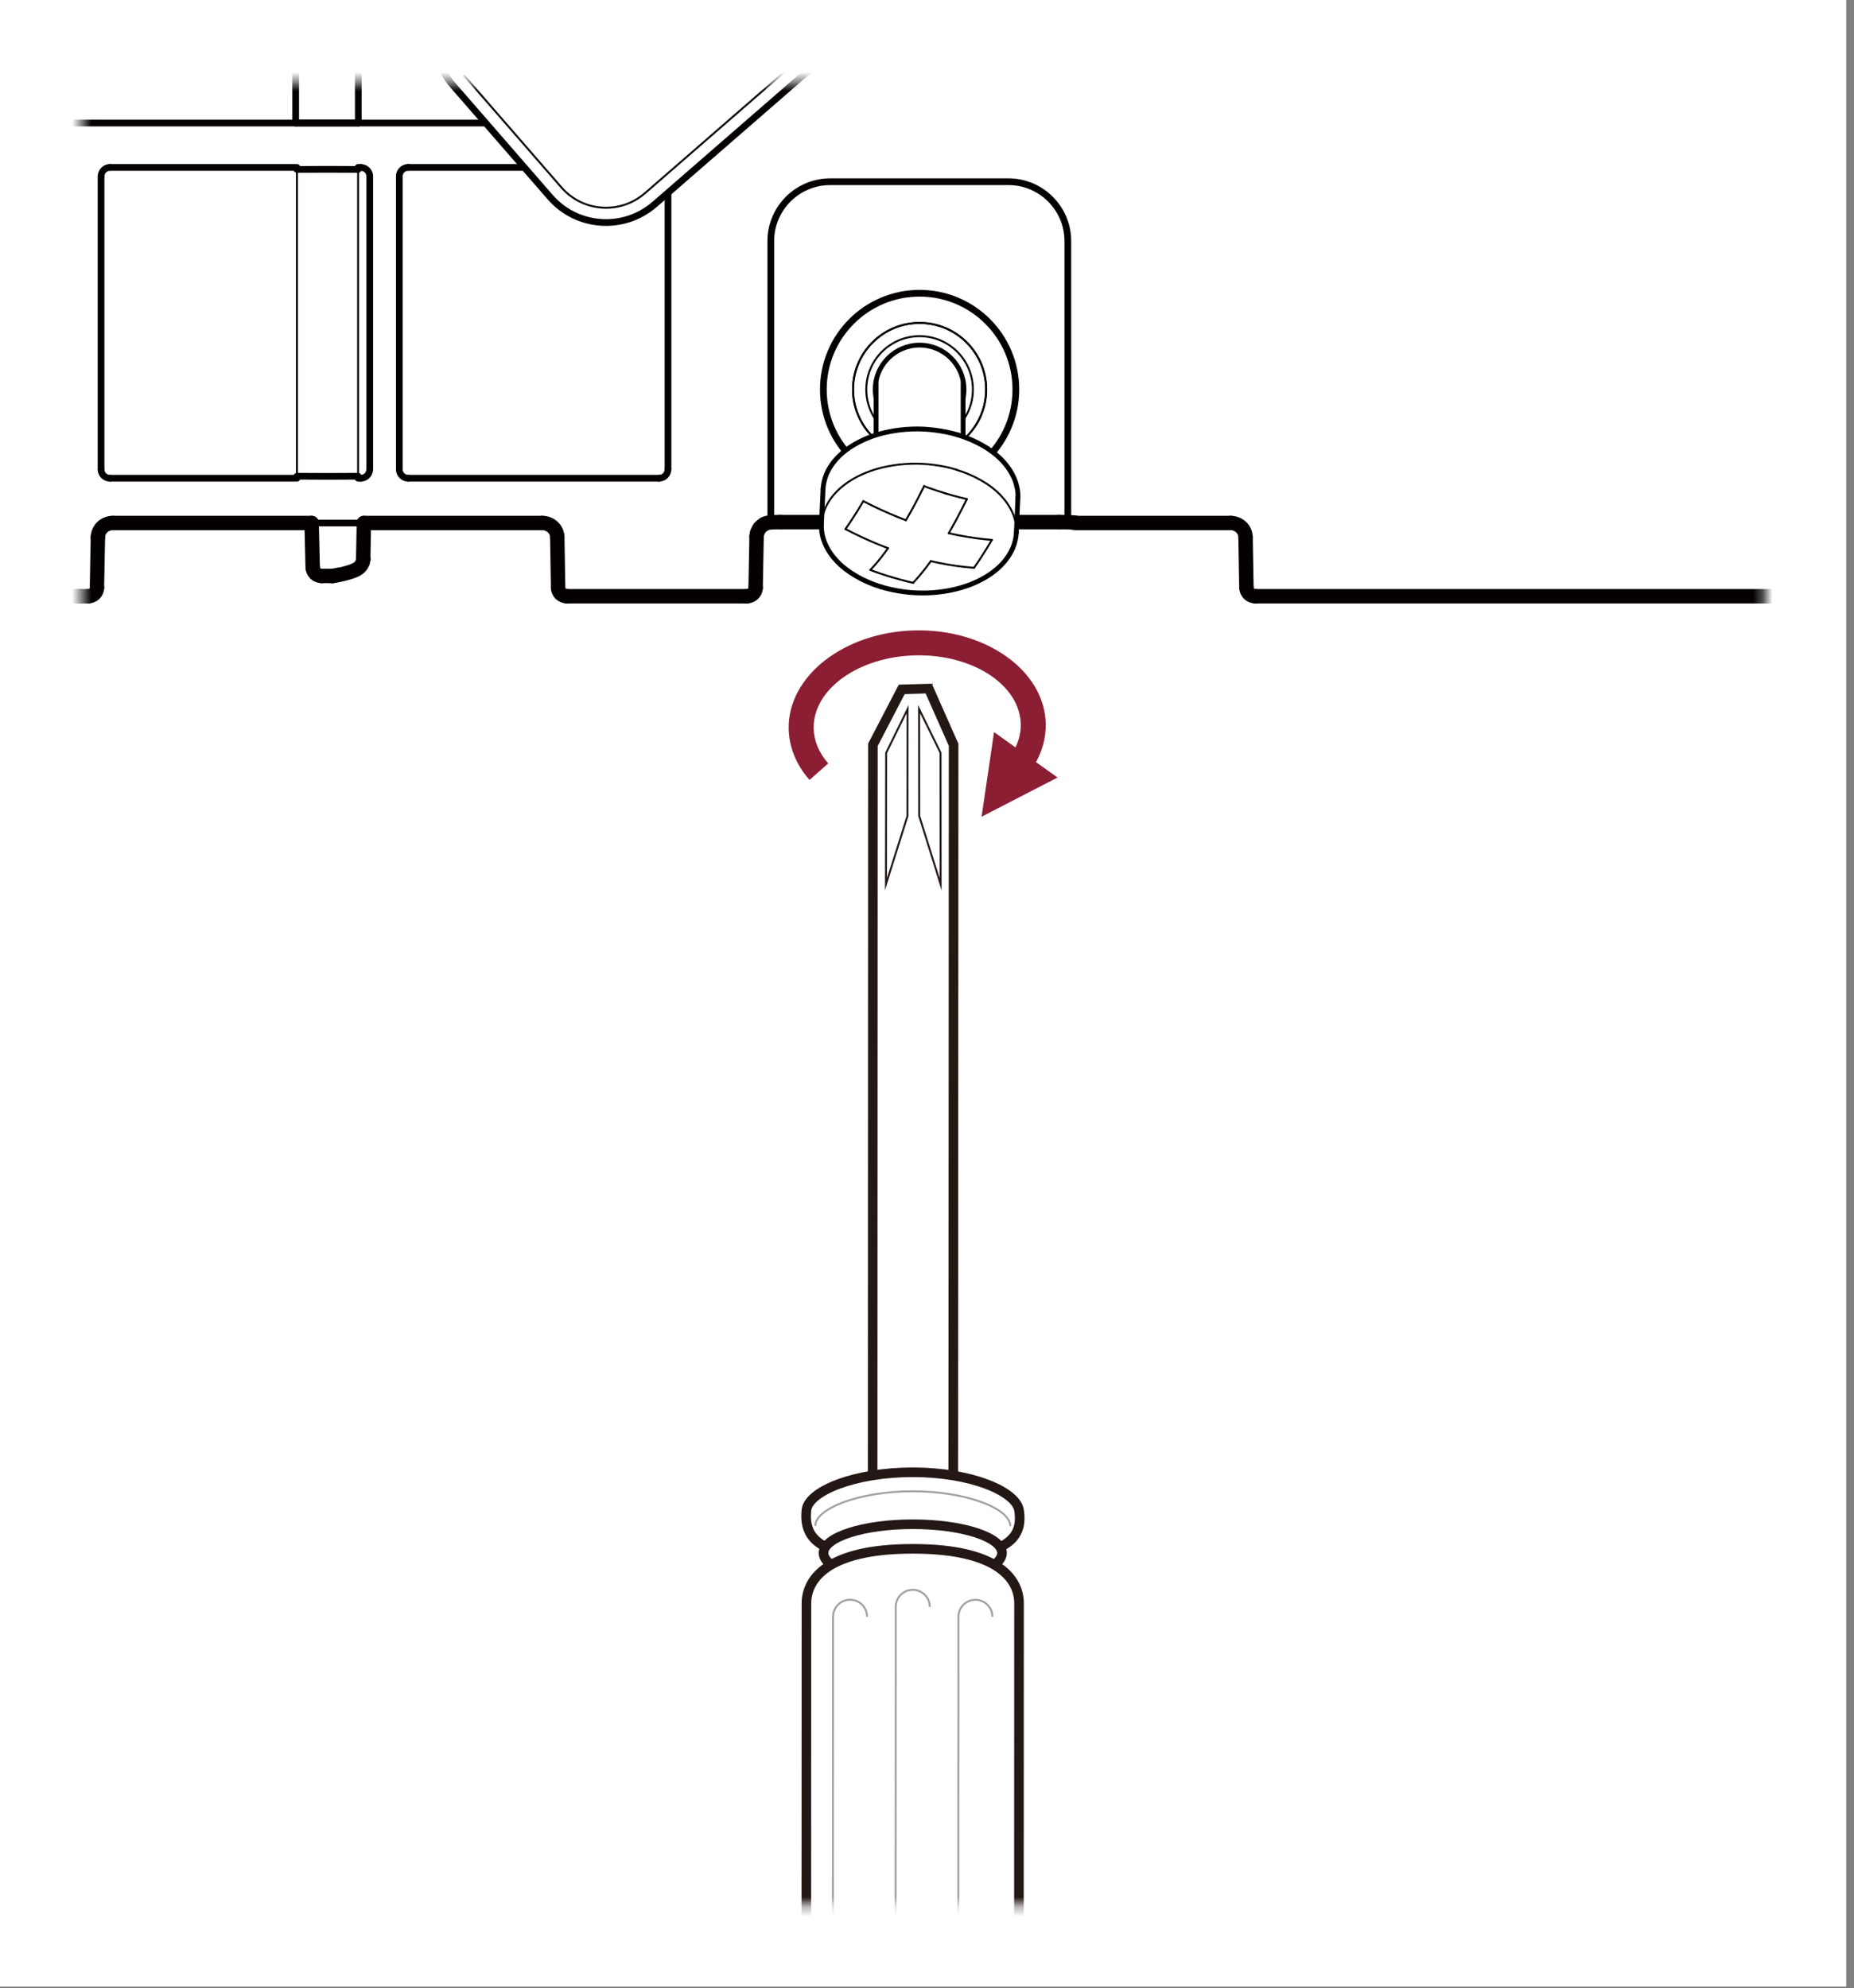 <svg width="193" height="207" viewBox="0 0 193 207" fill="none" xmlns="http://www.w3.org/2000/svg">
<rect x="0" y="0" width="193" height="207" fill="#808080" stroke="none"/>
<path d="M192.19 0H0V206.83H192.19V0Z" fill="white"/>
<mask id="mask0_104_6385" style="mask-type:luminance" maskUnits="userSpaceOnUse" x="8" y="8" width="176" height="191">
<path d="M183.69 8.55H8.51V198.32H183.69V8.55Z" fill="white"/>
</mask>
<g mask="url(#mask0_104_6385)">
<path d="M35.2 59.86L35.52 59.8L35.81 59.73L36.08 59.66L36.32 59.59L36.54 59.52L36.74 59.45L36.93 59.37L37.11 59.28L37.28 59.17L37.45 59.03L37.62 58.82L37.76 58.55L37.81 58.23" stroke="#040000" stroke-width="0.7" stroke-linecap="round" stroke-linejoin="round"/>
<path d="M34.7 59.95L34.86 59.93L35.2 59.86" stroke="#040000" stroke-width="0.7" stroke-linecap="round" stroke-linejoin="round"/>
<path d="M80.24 54.38L80.15 54.39L80.06 54.4L79.97 54.42L79.88 54.44L79.8 54.46L79.72 54.49L79.64 54.53L79.56 54.57" stroke="#040000" stroke-width="0.7" stroke-linecap="round" stroke-linejoin="round"/>
<path d="M80.32 54.38H80.24" stroke="#040000" stroke-width="0.7" stroke-linecap="round" stroke-linejoin="round"/>
<path d="M8.36 62.08H9.17" stroke="#040000" stroke-width="0.7" stroke-linecap="round" stroke-linejoin="round"/>
<path d="M77.74 62.08H59.02" stroke="#040000" stroke-width="0.7" stroke-linecap="round" stroke-linejoin="round"/>
<path d="M34.55 59.96H33.48" stroke="#040000" stroke-width="0.7" stroke-linecap="round" stroke-linejoin="round"/>
<path d="M110.24 54.36H81.22" stroke="#040000" stroke-width="0.7" stroke-linecap="round" stroke-linejoin="round"/>
<path d="M11.45 49.79H30.91" stroke="#040000" stroke-width="0.7" stroke-linecap="round" stroke-linejoin="round"/>
<path d="M37.28 49.79H37.56" stroke="#040000" stroke-width="0.7" stroke-linecap="round" stroke-linejoin="round"/>
<path d="M42.49 49.79H68.61" stroke="#040000" stroke-width="0.7" stroke-linecap="round" stroke-linejoin="round"/>
<path d="M68.61 17.43H42.49" stroke="#040000" stroke-width="0.7" stroke-linecap="round" stroke-linejoin="round"/>
<path d="M37.56 17.43H37.28" stroke="#040000" stroke-width="0.7" stroke-linecap="round" stroke-linejoin="round"/>
<path d="M30.91 17.43H11.45" stroke="#040000" stroke-width="0.7" stroke-linecap="round" stroke-linejoin="round"/>
<path d="M-24.46 12.81H63.37" stroke="#040000" stroke-width="0.7" stroke-linecap="round" stroke-linejoin="round"/>
<path d="M10.52 18.36V48.87" stroke="#040000" stroke-width="0.7" stroke-linecap="round" stroke-linejoin="round"/>
<path d="M10.09 61.17L10.19 55.94" stroke="#040000" stroke-width="0.7" stroke-linecap="round" stroke-linejoin="round"/>
<path d="M32.44 54.45L32.55 59.06" stroke="#040000" stroke-width="0.7" stroke-linecap="round" stroke-linejoin="round"/>
<path d="M30.91 17.43V49.79" stroke="#040000" stroke-width="0.2" stroke-linecap="round" stroke-linejoin="round"/>
<path d="M37.28 17.43V49.79" stroke="#040000" stroke-width="0.2" stroke-linecap="round" stroke-linejoin="round"/>
<path d="M38.49 48.87V18.36" stroke="#040000" stroke-width="0.7" stroke-linecap="round" stroke-linejoin="round"/>
<path d="M41.57 48.87V18.36" stroke="#040000" stroke-width="0.7" stroke-linecap="round" stroke-linejoin="round"/>
<path d="M37.81 58.23V58.22" stroke="#040000" stroke-width="0.7" stroke-linecap="round" stroke-linejoin="round"/>
<path d="M37.81 58.22L37.88 54.45" stroke="#040000" stroke-width="0.7" stroke-linecap="round" stroke-linejoin="round"/>
<path d="M58.01 55.94L58.1 61.17" stroke="#040000" stroke-width="0.7" stroke-linecap="round" stroke-linejoin="round"/>
<path d="M69.54 48.87V18.36" stroke="#040000" stroke-width="0.7" stroke-linecap="round" stroke-linejoin="round"/>
<path d="M78.66 61.17L78.76 55.87" stroke="#040000" stroke-width="0.7" stroke-linecap="round" stroke-linejoin="round"/>
<path d="M78.8 55.56L78.79 55.62L78.78 55.68L78.77 55.74L78.76 55.79V55.84V55.87" stroke="#040000" stroke-width="0.7" stroke-linecap="round" stroke-linejoin="round"/>
<path d="M129.66 55.94L129.75 61.17" stroke="#040000" stroke-width="0.7" stroke-linecap="round" stroke-linejoin="round"/>
<path d="M79.07 54.99L79.03 55.05L78.99 55.11L78.95 55.18L78.92 55.24L78.89 55.3L78.86 55.37L78.84 55.43L78.82 55.49L78.8 55.56" stroke="#040000" stroke-width="0.7" stroke-linecap="round" stroke-linejoin="round"/>
<path d="M79.56 54.57L79.49 54.61L79.42 54.66L79.35 54.71L79.29 54.76L79.23 54.81L79.17 54.87L79.12 54.93L79.07 54.99" stroke="#040000" stroke-width="0.7" stroke-linecap="round" stroke-linejoin="round"/>
<path d="M32.55 59.06C32.56 59.56 32.97 59.96 33.47 59.96" stroke="#040000" stroke-width="0.7" stroke-linecap="round" stroke-linejoin="round"/>
<path d="M34.55 59.97C34.61 59.97 34.67 59.97 34.73 59.95" stroke="#040000" stroke-width="0.7" stroke-linecap="round" stroke-linejoin="round"/>
<path d="M8.19 62.07C8.25 62.08 8.31 62.09 8.37 62.09" stroke="#040000" stroke-width="0.7" stroke-linecap="round" stroke-linejoin="round"/>
<path d="M10.52 48.87C10.52 49.38 10.93 49.79 11.44 49.79" stroke="#040000" stroke-width="0.7" stroke-linecap="round" stroke-linejoin="round"/>
<path d="M11.45 17.43C10.94 17.43 10.53 17.84 10.53 18.35" stroke="#040000" stroke-width="0.7" stroke-linecap="round" stroke-linejoin="round"/>
<path d="M95.73 46.1C98.795 46.1 101.28 43.615 101.28 40.55C101.28 37.485 98.795 35 95.73 35C92.665 35 90.18 37.485 90.18 40.55C90.18 43.615 92.665 46.1 95.73 46.1Z" stroke="#040000" stroke-width="0.2" stroke-linecap="round" stroke-linejoin="round"/>
<path d="M95.73 45.17C98.281 45.17 100.35 43.102 100.35 40.55C100.35 37.998 98.281 35.93 95.73 35.93C93.178 35.93 91.11 37.998 91.11 40.55C91.11 43.102 93.178 45.17 95.73 45.17Z" stroke="#040000" stroke-width="0.5" stroke-linecap="round" stroke-linejoin="round"/>
<path d="M112.07 54.45C112.07 54.45 111.77 54.41 111.76 54.41" stroke="#040000" stroke-width="0.7" stroke-linecap="round" stroke-linejoin="round"/>
<path d="M69.54 18.36C69.54 17.85 69.13 17.44 68.62 17.44" stroke="#040000" stroke-width="0.7" stroke-linecap="round" stroke-linejoin="round"/>
<path d="M68.61 49.79C69.12 49.79 69.53 49.38 69.53 48.87" stroke="#040000" stroke-width="0.7" stroke-linecap="round" stroke-linejoin="round"/>
<path d="M41.57 48.87C41.57 49.38 41.98 49.79 42.49 49.79" stroke="#040000" stroke-width="0.7" stroke-linecap="round" stroke-linejoin="round"/>
<path d="M42.49 17.43C41.98 17.43 41.57 17.84 41.57 18.35" stroke="#040000" stroke-width="0.7" stroke-linecap="round" stroke-linejoin="round"/>
<path d="M38.49 18.36C38.49 17.85 38.08 17.44 37.57 17.44" stroke="#040000" stroke-width="0.7" stroke-linecap="round" stroke-linejoin="round"/>
<path d="M37.56 49.79C38.07 49.79 38.48 49.38 38.48 48.87" stroke="#040000" stroke-width="0.7" stroke-linecap="round" stroke-linejoin="round"/>
<path d="M63.37 12.81C66.77 12.81 69.53 10.05 69.53 6.65" stroke="#040000" stroke-width="0.7" stroke-linecap="round" stroke-linejoin="round"/>
<path d="M110.24 54.36C110.4 54.36 110.55 54.36 110.71 54.36C111.06 54.36 111.42 54.37 111.77 54.4" stroke="#040000" stroke-width="0.7" stroke-linecap="round" stroke-linejoin="round"/>
<path d="M56.47 54.45H11.73" stroke="#040000" stroke-width="0.7" stroke-linecap="round" stroke-linejoin="round"/>
<path d="M81.22 54.36C81.14 54.36 81.06 54.36 80.98 54.36C80.75 54.36 80.55 54.36 80.32 54.37" stroke="#040000" stroke-width="0.7" stroke-linecap="round" stroke-linejoin="round"/>
<path d="M128.12 54.45H112.07" stroke="#040000" stroke-width="0.7" stroke-linecap="round" stroke-linejoin="round"/>
<path d="M128.12 54.45C128.51 54.45 128.92 54.61 129.21 54.89C129.5 55.17 129.66 55.56 129.66 55.94" stroke="#040000" stroke-width="0.7" stroke-linecap="round" stroke-linejoin="round"/>
<path d="M56.47 54.45C56.86 54.45 57.27 54.61 57.56 54.89C57.85 55.17 58.01 55.56 58.01 55.94" stroke="#040000" stroke-width="0.7" stroke-linecap="round" stroke-linejoin="round"/>
<path d="M10.19 55.94C10.19 55.56 10.36 55.17 10.64 54.89C10.92 54.61 11.34 54.45 11.73 54.45" stroke="#040000" stroke-width="0.7" stroke-linecap="round" stroke-linejoin="round"/>
<path d="M9.17 62.08C9.4 62.08 9.65 61.98 9.82 61.82C9.99 61.66 10.09 61.41 10.1 61.18" stroke="#040000" stroke-width="0.7" stroke-linecap="round" stroke-linejoin="round"/>
<path d="M59.02 62.08C58.79 62.08 58.54 61.98 58.37 61.82C58.2 61.66 58.1 61.41 58.09 61.18" stroke="#040000" stroke-width="0.7" stroke-linecap="round" stroke-linejoin="round"/>
<path d="M77.74 62.08C77.97 62.08 78.22 61.98 78.39 61.82C78.56 61.66 78.66 61.41 78.67 61.18" stroke="#040000" stroke-width="0.7" stroke-linecap="round" stroke-linejoin="round"/>
<path d="M130.68 62.08C130.45 62.08 130.2 61.98 130.03 61.82C129.86 61.66 129.76 61.41 129.75 61.18" stroke="#040000" stroke-width="0.7" stroke-linecap="round" stroke-linejoin="round"/>
<path d="M196.28 62.08H130.68" stroke="#040000" stroke-width="0.7" stroke-linecap="round" stroke-linejoin="round"/>
<path d="M8.36 62.08H7.59" stroke="#040000" stroke-width="0.7" stroke-linecap="round" stroke-linejoin="round"/>
<path d="M8.11 62.04C8.11 62.04 8.16 62.06 8.18 62.07" stroke="#040000" stroke-width="0.7" stroke-linecap="round" stroke-linejoin="round"/>
<path d="M30.91 49.58C32.93 49.6 35.27 49.6 37.28 49.58" stroke="#040000" stroke-width="0.7" stroke-linecap="round" stroke-linejoin="round"/>
<path d="M37.28 17.64C35.26 17.62 32.92 17.62 30.91 17.64" stroke="#040000" stroke-width="0.7" stroke-linecap="round" stroke-linejoin="round"/>
<path d="M95.73 47.48C99.557 47.48 102.66 44.377 102.66 40.55C102.66 36.723 99.557 33.62 95.73 33.62C91.903 33.62 88.8 36.723 88.8 40.55C88.8 44.377 91.903 47.48 95.73 47.48Z" stroke="#040000" stroke-width="0.2" stroke-linecap="round" stroke-linejoin="round"/>
<path d="M95.73 50.57C101.264 50.57 105.75 46.084 105.75 40.55C105.75 35.016 101.264 30.53 95.73 30.53C90.196 30.53 85.71 35.016 85.71 40.55C85.71 46.084 90.196 50.57 95.73 50.57Z" stroke="#040000" stroke-width="0.7" stroke-linecap="round" stroke-linejoin="round"/>
<path d="M95.73 47.48C99.557 47.48 102.66 44.377 102.66 40.55C102.66 36.723 99.557 33.62 95.73 33.62C91.903 33.62 88.8 36.723 88.8 40.55C88.8 44.377 91.903 47.48 95.73 47.48Z" stroke="#040000" stroke-width="0.2" stroke-linecap="round" stroke-linejoin="round"/>
<path d="M80.24 54.38V25.09C80.24 21.69 83.02 18.92 86.41 18.92H104.99C108.39 18.92 111.16 21.7 111.16 25.09V54.37" stroke="#040000" stroke-width="0.7" stroke-linecap="round" stroke-linejoin="round"/>
<path d="M30.78 12.81H37.3" stroke="#040000" stroke-width="0.7" stroke-linecap="round" stroke-linejoin="round"/>
<path d="M30.78 12.81V-1.55" stroke="#040000" stroke-width="0.7" stroke-linecap="round" stroke-linejoin="round"/>
<path d="M37.3 12.81V-1.55" stroke="#040000" stroke-width="0.7" stroke-linecap="round" stroke-linejoin="round"/>
<path d="M134.43 -36.34L68.27 21.17L68.14 21.28C64.93 24.07 60.06 23.73 57.27 20.52L57.13 20.36L47.27 9.02L47.16 8.89C44.37 5.68 44.71 0.81 47.92 -1.98L47.98 -2.03L114.16 -59.56L114.21 -59.6C117.42 -62.39 122.29 -62.05 125.08 -58.84L125.13 -58.79L135.1 -47.32L135.2 -47.21C137.99 -44 137.65 -39.13 134.44 -36.34" fill="white"/>
<path d="M48.33 7.88L58.44 19.51" stroke="#040000" stroke-width="0.2" stroke-linecap="round" stroke-linejoin="round"/>
<path d="M67.13 20.12L133.42 -37.51" stroke="#040000" stroke-width="0.2" stroke-linecap="round" stroke-linejoin="round"/>
<path d="M58.44 19.51C60.67 22.08 64.56 22.35 67.13 20.12" stroke="#040000" stroke-width="0.2" stroke-linecap="round" stroke-linejoin="round"/>
<path d="M134.43 -36.34L68.27 21.17L68.14 21.28C64.93 24.07 60.06 23.73 57.27 20.52L57.13 20.36L47.27 9.02L47.16 8.89C44.37 5.68 44.71 0.81 47.92 -1.98L47.98 -2.03L114.16 -59.56L114.21 -59.6C117.42 -62.39 122.29 -62.05 125.08 -58.84L125.13 -58.79L135.1 -47.32L135.2 -47.21C137.99 -44 137.65 -39.13 134.44 -36.34" stroke="#040000" stroke-width="0.7" stroke-linecap="round" stroke-linejoin="round"/>
<path d="M35.2 59.86L35.52 59.8L35.81 59.73L36.08 59.66L36.32 59.59L36.54 59.52L36.74 59.45L36.93 59.37L37.11 59.28L37.28 59.17L37.45 59.03L37.62 58.82L37.76 58.55L37.81 58.23" stroke="#040000" stroke-width="1.5" stroke-linecap="round" stroke-linejoin="round"/>
<path d="M34.7 59.95L34.86 59.93L35.2 59.86" stroke="#040000" stroke-width="1.5" stroke-linecap="round" stroke-linejoin="round"/>
<path d="M80.24 54.38L80.15 54.39L80.06 54.4L79.97 54.42L79.88 54.44L79.8 54.46L79.72 54.49L79.64 54.53L79.56 54.57" stroke="#040000" stroke-width="1.5" stroke-linecap="round" stroke-linejoin="round"/>
<path d="M80.32 54.38H80.24" stroke="#040000" stroke-width="1.5" stroke-linecap="round" stroke-linejoin="round"/>
<path d="M8.36 62.08H9.17" stroke="#040000" stroke-width="1.5" stroke-linecap="round" stroke-linejoin="round"/>
<path d="M77.74 62.08H59.02" stroke="#040000" stroke-width="1.5" stroke-linecap="round" stroke-linejoin="round"/>
<path d="M34.55 59.96H33.48" stroke="#040000" stroke-width="1.5" stroke-linecap="round" stroke-linejoin="round"/>
<path d="M110.24 54.36H81.22" stroke="#040000" stroke-width="1.5" stroke-linecap="round" stroke-linejoin="round"/>
<path d="M10.09 61.17L10.19 55.94" stroke="#040000" stroke-width="1.5" stroke-linecap="round" stroke-linejoin="round"/>
<path d="M32.44 54.45L32.55 59.06" stroke="#040000" stroke-width="1.5" stroke-linecap="round" stroke-linejoin="round"/>
<path d="M37.81 58.23V58.22" stroke="#040000" stroke-width="1.5" stroke-linecap="round" stroke-linejoin="round"/>
<path d="M37.81 58.22L37.88 54.45" stroke="#040000" stroke-width="1.5" stroke-linecap="round" stroke-linejoin="round"/>
<path d="M58.01 55.94L58.1 61.17" stroke="#040000" stroke-width="1.5" stroke-linecap="round" stroke-linejoin="round"/>
<path d="M78.66 61.17L78.76 55.87" stroke="#040000" stroke-width="1.5" stroke-linecap="round" stroke-linejoin="round"/>
<path d="M78.8 55.56L78.79 55.62L78.78 55.68L78.77 55.74L78.76 55.79V55.84V55.87" stroke="#040000" stroke-width="1.5" stroke-linecap="round" stroke-linejoin="round"/>
<path d="M129.66 55.94L129.75 61.17" stroke="#040000" stroke-width="1.5" stroke-linecap="round" stroke-linejoin="round"/>
<path d="M79.07 54.99L79.03 55.05L78.99 55.11L78.95 55.18L78.92 55.24L78.89 55.3L78.86 55.37L78.84 55.43L78.82 55.49L78.8 55.56" stroke="#040000" stroke-width="1.5" stroke-linecap="round" stroke-linejoin="round"/>
<path d="M79.56 54.57L79.49 54.61L79.42 54.66L79.35 54.71L79.29 54.76L79.23 54.81L79.17 54.87L79.12 54.93L79.07 54.99" stroke="#040000" stroke-width="1.5" stroke-linecap="round" stroke-linejoin="round"/>
<path d="M32.55 59.06C32.56 59.56 32.97 59.96 33.47 59.96" stroke="#040000" stroke-width="1.5" stroke-linecap="round" stroke-linejoin="round"/>
<path d="M34.55 59.97C34.61 59.97 34.67 59.97 34.73 59.95" stroke="#040000" stroke-width="1.5" stroke-linecap="round" stroke-linejoin="round"/>
<path d="M8.19 62.07C8.25 62.08 8.31 62.09 8.37 62.09" stroke="#040000" stroke-width="1.5" stroke-linecap="round" stroke-linejoin="round"/>
<path d="M112.07 54.45C112.07 54.45 111.77 54.41 111.76 54.41" stroke="#040000" stroke-width="1.5" stroke-linecap="round" stroke-linejoin="round"/>
<path d="M110.24 54.36C110.4 54.36 110.55 54.36 110.71 54.36C111.06 54.36 111.42 54.37 111.77 54.4" stroke="#040000" stroke-width="1.5" stroke-linecap="round" stroke-linejoin="round"/>
<path d="M32.44 54.45H11.73" stroke="#040000" stroke-width="1.5" stroke-linecap="round" stroke-linejoin="round"/>
<path d="M56.47 54.45H37.88" stroke="#040000" stroke-width="1.5" stroke-linecap="round" stroke-linejoin="round"/>
<path d="M81.22 54.36C81.14 54.36 81.06 54.36 80.98 54.36C80.75 54.36 80.55 54.36 80.32 54.37" stroke="#040000" stroke-width="1.5" stroke-linecap="round" stroke-linejoin="round"/>
<path d="M128.12 54.45H112.07" stroke="#040000" stroke-width="1.5" stroke-linecap="round" stroke-linejoin="round"/>
<path d="M128.12 54.45C128.51 54.45 128.92 54.61 129.21 54.89C129.5 55.17 129.66 55.56 129.66 55.94" stroke="#040000" stroke-width="1.5" stroke-linecap="round" stroke-linejoin="round"/>
<path d="M56.47 54.45C56.86 54.45 57.27 54.61 57.56 54.89C57.85 55.17 58.01 55.56 58.01 55.94" stroke="#040000" stroke-width="1.5" stroke-linecap="round" stroke-linejoin="round"/>
<path d="M10.19 55.94C10.19 55.56 10.36 55.17 10.64 54.89C10.92 54.61 11.34 54.45 11.73 54.45" stroke="#040000" stroke-width="1.5" stroke-linecap="round" stroke-linejoin="round"/>
<path d="M9.17 62.08C9.4 62.08 9.65 61.98 9.82 61.82C9.99 61.66 10.09 61.41 10.1 61.18" stroke="#040000" stroke-width="1.5" stroke-linecap="round" stroke-linejoin="round"/>
<path d="M59.02 62.08C58.79 62.08 58.54 61.98 58.37 61.82C58.2 61.66 58.1 61.41 58.09 61.18" stroke="#040000" stroke-width="1.5" stroke-linecap="round" stroke-linejoin="round"/>
<path d="M77.74 62.08C77.97 62.08 78.22 61.98 78.39 61.82C78.56 61.66 78.66 61.41 78.67 61.18" stroke="#040000" stroke-width="1.5" stroke-linecap="round" stroke-linejoin="round"/>
<path d="M130.68 62.08C130.45 62.08 130.2 61.98 130.03 61.82C129.86 61.66 129.76 61.41 129.75 61.18" stroke="#040000" stroke-width="1.5" stroke-linecap="round" stroke-linejoin="round"/>
<path d="M196.28 62.08H130.68" stroke="#040000" stroke-width="1.5" stroke-linecap="round" stroke-linejoin="round"/>
<path d="M8.36 62.08H7.59" stroke="#040000" stroke-width="1.5" stroke-linecap="round" stroke-linejoin="round"/>
<path d="M100.26 39.7H91.2V49.99H100.26V39.7Z" fill="white"/>
<path d="M100.26 47.32V39.7" stroke="black" stroke-width="0.5" stroke-linecap="round" stroke-linejoin="round"/>
<path d="M91.2 39.7V47.16" stroke="black" stroke-width="0.5" stroke-linecap="round" stroke-linejoin="round"/>
<path d="M85.68 50.93L85.54 54.32V55.08L85.59 55.56C85.59 55.56 85.75 56.31 85.95 56.69C86.15 57.07 86.65 58.15 88.02 59.23C89.39 60.31 91.42 61.23 93.96 61.58C96.5 61.93 98.47 61.54 98.9 61.45C99.33 61.36 100.15 61.19 100.85 60.91C101.55 60.63 101.79 60.55 102.69 60.03C103.59 59.51 104.36 58.72 104.59 58.42C104.82 58.12 105.14 57.74 105.49 56.92C105.84 56.1 105.81 55.31 105.81 55.31L105.92 52.8L105.97 51.45C105.97 51.45 105.94 50.92 105.78 50.32C105.78 50.32 105.5 49.41 105.03 48.78C105.03 48.78 104.51 48.04 103.75 47.38C102.99 46.72 101.91 46.09 100.71 45.61C99.51 45.13 98.13 44.81 96.29 44.68C94.45 44.55 92.63 44.91 91.86 45.1C91.09 45.29 89.74 45.74 88.35 46.66C88.35 46.66 87.57 47.23 86.93 47.94C86.93 47.94 86.36 48.59 86.05 49.36C86.05 49.36 85.73 50.19 85.69 50.93H85.68Z" fill="white"/>
<path d="M96.19 50.61C96.37 50.68 96.56 50.75 96.74 50.81C97.29 51.01 97.85 51.19 98.41 51.36" stroke="black" stroke-width="0.2" stroke-linecap="round" stroke-linejoin="round"/>
<path d="M94.3 54.17C94.46 53.89 94.62 53.61 94.78 53.33C95.28 52.44 95.75 51.53 96.2 50.61" stroke="black" stroke-width="0.2" stroke-linecap="round" stroke-linejoin="round"/>
<path d="M89.87 52.17C90.23 52.36 90.59 52.55 90.96 52.72C92.05 53.25 93.16 53.73 94.3 54.16" stroke="black" stroke-width="0.2" stroke-linecap="round" stroke-linejoin="round"/>
<path d="M88.01 55.08C88.17 54.86 88.32 54.64 88.47 54.42C88.96 53.69 89.43 52.94 89.87 52.18" stroke="black" stroke-width="0.2" stroke-linecap="round" stroke-linejoin="round"/>
<path d="M90.61 59.33C90.76 59.17 90.91 59 91.06 58.84C91.55 58.28 92.01 57.68 92.44 57.08" stroke="black" stroke-width="0.2" stroke-linecap="round" stroke-linejoin="round"/>
<path d="M98.42 51.37C98.61 51.43 98.79 51.48 98.98 51.53C99.53 51.69 100.09 51.83 100.66 51.96" stroke="black" stroke-width="0.2" stroke-linecap="round" stroke-linejoin="round"/>
<path d="M98.76 55.51C99.14 55.6 99.51 55.68 99.89 55.75C101 55.96 102.12 56.12 103.25 56.21" stroke="black" stroke-width="0.2" stroke-linecap="round" stroke-linejoin="round"/>
<path d="M95.07 60.68C94.88 60.64 94.7 60.59 94.51 60.55C93.95 60.41 93.39 60.26 92.83 60.09" stroke="black" stroke-width="0.2" stroke-linecap="round" stroke-linejoin="round"/>
<path d="M96.9 58.42C96.75 58.63 96.59 58.84 96.43 59.05C96 59.61 95.55 60.16 95.06 60.67" stroke="black" stroke-width="0.2" stroke-linecap="round" stroke-linejoin="round"/>
<path d="M101.39 59.12C101.02 59.09 100.65 59.05 100.28 59.01C99.14 58.88 98.02 58.68 96.9 58.42" stroke="black" stroke-width="0.2" stroke-linecap="round" stroke-linejoin="round"/>
<path d="M103.25 56.21C103.1 56.47 102.94 56.74 102.78 57C102.34 57.72 101.88 58.43 101.39 59.12" stroke="black" stroke-width="0.2" stroke-linecap="round" stroke-linejoin="round"/>
<path d="M92.83 60.09C92.64 60.03 92.46 59.98 92.27 59.92C91.71 59.74 91.15 59.55 90.6 59.34" stroke="black" stroke-width="0.2" stroke-linecap="round" stroke-linejoin="round"/>
<path d="M100.65 51.96C100.5 52.27 100.34 52.59 100.18 52.9C99.73 53.78 99.26 54.66 98.76 55.52" stroke="black" stroke-width="0.2" stroke-linecap="round" stroke-linejoin="round"/>
<path d="M92.44 57.07C92.06 56.93 91.69 56.78 91.32 56.63C90.19 56.17 89.09 55.65 88.01 55.08" stroke="black" stroke-width="0.2" stroke-linecap="round" stroke-linejoin="round"/>
<path d="M85.51 54.55L85.68 50.93" stroke="black" stroke-width="0.2" stroke-linecap="round" stroke-linejoin="round"/>
<path d="M105.8 55.46L105.96 51.83" stroke="black" stroke-width="0.2" stroke-linecap="round" stroke-linejoin="round"/>
<path d="M91.75 61.11C90.85 60.84 89.97 60.47 89.16 60C88.42 59.57 87.72 59.06 87.13 58.44C86.61 57.89 86.17 57.26 85.88 56.57C85.75 56.25 85.64 55.91 85.58 55.57C85.52 55.23 85.5 54.9 85.51 54.56" stroke="black" stroke-width="0.2" stroke-linecap="round" stroke-linejoin="round"/>
<path d="M105.96 51.85C105.98 51.51 105.96 51.17 105.89 50.84C105.82 50.51 105.73 50.16 105.59 49.84C105.3 49.15 104.86 48.51 104.34 47.96C103.75 47.34 103.06 46.82 102.31 46.39C101.49 45.92 100.61 45.55 99.71 45.28" stroke="black" stroke-width="0.2" stroke-linecap="round" stroke-linejoin="round"/>
<path d="M91.75 61.11C92.52 61.34 93.3 61.5 94.1 61.61C94.9 61.72 95.74 61.75 96.56 61.73C97.37 61.7 98.17 61.61 98.96 61.45C99.71 61.3 100.45 61.08 101.16 60.8C101.82 60.53 102.45 60.21 103.04 59.81C103.57 59.45 104.07 59.03 104.49 58.54C104.87 58.1 105.2 57.6 105.43 57.06C105.64 56.55 105.77 56.01 105.8 55.46" stroke="black" stroke-width="0.2" stroke-linecap="round" stroke-linejoin="round"/>
<path d="M85.68 50.92C85.71 50.38 85.84 49.83 86.05 49.33C86.28 48.79 86.61 48.3 86.99 47.86C87.41 47.37 87.91 46.95 88.45 46.59C89.04 46.19 89.67 45.87 90.33 45.6C91.04 45.31 91.78 45.1 92.53 44.95C93.32 44.79 94.12 44.7 94.93 44.67C95.74 44.64 96.57 44.68 97.38 44.79C98.19 44.9 98.96 45.05 99.73 45.28" stroke="black" stroke-width="0.2" stroke-linecap="round" stroke-linejoin="round"/>
<path d="M85.52 54.55C85.55 54 85.67 53.46 85.89 52.95C86.12 52.41 86.44 51.92 86.83 51.47C87.25 50.98 87.75 50.56 88.28 50.2C88.87 49.8 89.5 49.47 90.16 49.21C90.87 48.92 91.61 48.71 92.36 48.56C93.15 48.4 93.95 48.31 94.76 48.28C95.58 48.25 96.4 48.29 97.22 48.4C98.04 48.51 98.8 48.66 99.57 48.9" stroke="black" stroke-width="0.2" stroke-linecap="round" stroke-linejoin="round"/>
<path d="M105.8 55.46C105.82 55.12 105.8 54.78 105.73 54.45C105.66 54.12 105.57 53.77 105.43 53.45C105.14 52.76 104.7 52.13 104.18 51.58C103.59 50.96 102.9 50.44 102.15 50.02C101.33 49.55 100.46 49.18 99.56 48.91" stroke="black" stroke-width="0.2" stroke-linecap="round" stroke-linejoin="round"/>
<path d="M85.51 54.55L85.68 50.93" stroke="black" stroke-width="0.5" stroke-linecap="round" stroke-linejoin="round"/>
<path d="M105.8 55.46L105.96 51.83" stroke="black" stroke-width="0.5" stroke-linecap="round" stroke-linejoin="round"/>
<path d="M91.75 61.11C90.85 60.84 89.97 60.47 89.16 60C88.42 59.57 87.72 59.06 87.13 58.44C86.61 57.89 86.17 57.26 85.88 56.57C85.75 56.25 85.64 55.91 85.58 55.57C85.52 55.23 85.5 54.9 85.51 54.56" stroke="black" stroke-width="0.5" stroke-linecap="round" stroke-linejoin="round"/>
<path d="M105.96 51.85C105.98 51.51 105.96 51.17 105.89 50.84C105.82 50.51 105.73 50.16 105.59 49.84C105.3 49.15 104.86 48.51 104.34 47.96C103.75 47.34 103.06 46.82 102.31 46.39C101.49 45.92 100.61 45.55 99.71 45.28" stroke="black" stroke-width="0.5" stroke-linecap="round" stroke-linejoin="round"/>
<path d="M91.75 61.11C92.52 61.34 93.3 61.5 94.1 61.61C94.9 61.72 95.74 61.75 96.56 61.73C97.37 61.7 98.17 61.61 98.96 61.45C99.71 61.3 100.45 61.08 101.16 60.8C101.82 60.53 102.45 60.21 103.04 59.81C103.57 59.45 104.07 59.03 104.49 58.54C104.87 58.1 105.2 57.6 105.43 57.06C105.64 56.55 105.77 56.01 105.8 55.46" stroke="black" stroke-width="0.5" stroke-linecap="round" stroke-linejoin="round"/>
<path d="M85.68 50.92C85.71 50.38 85.84 49.83 86.05 49.33C86.28 48.79 86.61 48.3 86.99 47.86C87.41 47.37 87.91 46.95 88.45 46.59C89.04 46.19 89.67 45.87 90.33 45.6C91.04 45.31 91.78 45.1 92.53 44.95C93.32 44.79 94.12 44.7 94.93 44.67C95.74 44.64 96.57 44.68 97.38 44.79C98.19 44.9 98.96 45.05 99.73 45.28" stroke="black" stroke-width="0.5" stroke-linecap="round" stroke-linejoin="round"/>
<path d="M90.84 153.61L90.87 77.54L93.87 71.77L96.68 71.7L99.26 77.55L99.23 153.32C99.23 153.32 104.34 154.23 106.34 157.25C106.34 157.25 106.8 160.12 104.09 161.08C104.09 161.08 104.51 161.55 103.85 163.15C103.85 163.15 105.94 164.32 106 166.23V224.05C106 224.05 104.11 227.66 94.23 227.27C94.23 227.27 84.96 227.36 83.91 223.71V166.33C83.91 166.33 84.13 164.05 86.26 163.08C86.26 163.08 85.22 162.16 85.53 160.99C85.53 160.99 83.28 159.52 84.11 156.65C84.11 156.65 85.73 154.21 90.82 153.64L90.84 153.61Z" fill="white"/>
<path d="M84.27 81.2C82.89 79.63 82.14 77.8 82.1 75.89C81.99 70.38 87.9 65.78 95.28 65.63C102.65 65.48 108.75 69.84 108.86 75.35C108.89 76.88 108.47 78.36 107.62 79.74L105.41 78.37C105.99 77.42 106.28 76.42 106.26 75.4C106.18 71.32 101.28 68.11 95.33 68.23C89.39 68.35 84.62 71.76 84.7 75.84C84.73 77.12 85.25 78.38 86.22 79.48L84.27 81.2Z" fill="#8B1E33"/>
<path d="M110.09 80.95L102.18 85.03L103.48 76.22L110.09 80.95Z" fill="#8B1E33"/>
<path d="M99.23 159.95L99.27 77.54L96.68 71.69L93.87 71.77L90.87 77.54L90.84 159.95" stroke="#231815" stroke-miterlimit="10"/>
<path d="M97.92 92.06L95.69 84.95L95.68 73.83L97.91 78.38L97.92 92.06Z" stroke="#231815" stroke-width="0.2" stroke-miterlimit="10"/>
<path d="M92.23 92.05L94.47 84.95L94.48 73.83L92.25 78.38L92.23 92.05Z" stroke="#231815" stroke-width="0.2" stroke-miterlimit="10"/>
<path d="M106.08 157.23C106.67 160.92 103.59 162.25 95.01 162.24C86.43 162.24 83.56 160.93 83.95 157.22C84.15 155.26 88.91 153.28 95.02 153.28C101.13 153.28 105.77 155.28 106.08 157.23Z" fill="white"/>
<path d="M106.08 157.23C106.67 160.92 103.59 162.25 95.01 162.24C86.43 162.24 83.56 160.93 83.95 157.22C84.15 155.26 88.91 153.28 95.02 153.28C101.13 153.28 105.77 155.28 106.08 157.23Z" stroke="#231815" stroke-miterlimit="10"/>
<path d="M84.87 158.87C84.87 157.06 89.42 155.26 95.02 155.26C100.62 155.26 105.17 157.07 105.17 158.88" stroke="#9FA0A0" stroke-width="0.2" stroke-miterlimit="10"/>
<path d="M104.31 161.69C104.31 163.34 100.15 164.68 95.02 164.68C89.89 164.68 85.73 163.34 85.73 161.68C85.73 160.03 89.89 158.69 95.02 158.69C100.15 158.69 104.31 160.03 104.31 161.69Z" fill="white"/>
<path d="M104.31 161.69C104.31 163.34 100.15 164.68 95.02 164.68C89.89 164.68 85.73 163.34 85.73 161.68C85.73 160.03 89.89 158.69 95.02 158.69C100.15 158.69 104.31 160.03 104.31 161.69Z" stroke="#231815" stroke-miterlimit="10"/>
<path d="M83.95 166.93C83.95 164.66 85.75 161.25 95.02 161.25C104.29 161.25 106.09 164.67 106.08 166.94L106.06 223.7C106.06 225.67 101.1 227.26 94.99 227.26C88.88 227.26 83.93 225.66 83.93 223.69L83.95 166.93Z" fill="white"/>
<path d="M83.95 166.93C83.95 164.66 85.75 161.25 95.02 161.25C104.29 161.25 106.09 164.67 106.08 166.94L106.06 223.7C106.06 225.67 101.1 227.26 94.99 227.26C88.88 227.26 83.93 225.66 83.93 223.69L83.95 166.93Z" stroke="#231815" stroke-miterlimit="10"/>
<path d="M96.77 214.24C96.77 215.22 95.98 216.01 95 216.01C94.02 216.01 93.23 215.22 93.23 214.24L93.25 167.29C93.25 166.31 94.04 165.52 95.02 165.52C96 165.52 96.79 166.31 96.79 167.29" stroke="#9FA0A0" stroke-width="0.2" stroke-miterlimit="10"/>
<path d="M103.29 215.28C103.29 216.26 102.5 217.05 101.52 217.05C100.54 217.05 99.75 216.26 99.75 215.28L99.77 168.33C99.77 167.35 100.56 166.56 101.54 166.56C102.52 166.56 103.31 167.35 103.31 168.33" stroke="#9FA0A0" stroke-width="0.2" stroke-miterlimit="10"/>
<path d="M90.24 215.27C90.24 216.25 89.45 217.04 88.47 217.04C87.49 217.04 86.7 216.25 86.7 215.27L86.72 168.32C86.72 167.34 87.51 166.55 88.49 166.55C89.47 166.55 90.26 167.34 90.26 168.32" stroke="#9FA0A0" stroke-width="0.2" stroke-miterlimit="10"/>
</g>
</svg>
